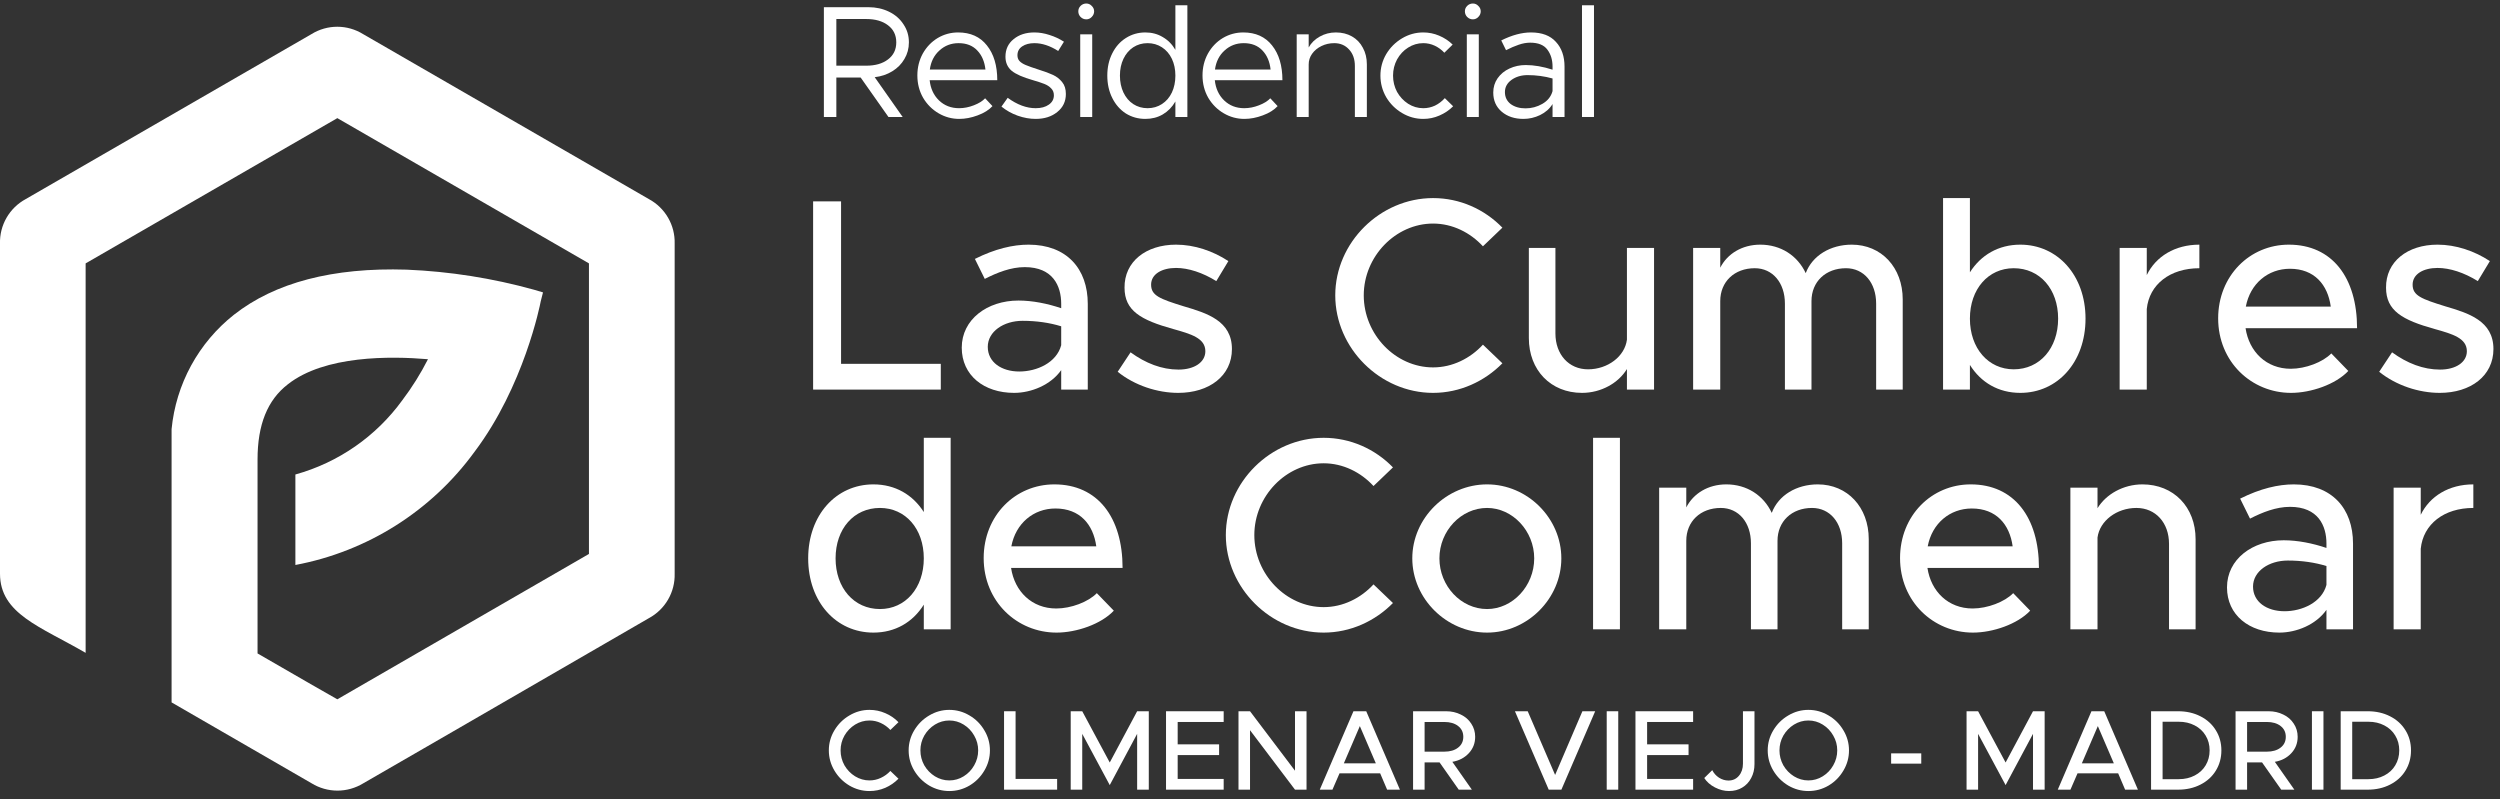 <svg width="219" height="70" viewBox="0 0 219 70" fill="none" xmlns="http://www.w3.org/2000/svg">
<rect x="0" y="0" width="219" height="70" fill="#333333" stroke="none"/>
<path d="M212.057 45.096C212.849 43.464 214.529 42.432 216.665 42.432V44.496C214.097 44.496 212.273 45.912 212.057 48.072V55.128H209.681V42.72H212.057V45.096Z" fill="white"/>
<path d="M200.941 42.432C204.277 42.432 206.125 44.544 206.125 47.616V55.128H203.797V53.424C202.885 54.72 201.181 55.416 199.669 55.416C197.029 55.416 195.085 53.88 195.085 51.456C195.085 48.984 197.317 47.328 200.053 47.328C201.277 47.328 202.597 47.592 203.797 48V47.616C203.797 46.056 203.077 44.4 200.605 44.4C199.381 44.4 198.181 44.88 197.101 45.432L196.237 43.68C198.013 42.792 199.573 42.432 200.941 42.432ZM200.125 53.544C201.661 53.544 203.389 52.776 203.797 51.24V49.584C202.789 49.272 201.637 49.104 200.413 49.104C198.757 49.104 197.365 50.04 197.365 51.384C197.365 52.728 198.565 53.544 200.125 53.544Z" fill="white"/>
<path d="M187.678 42.432C190.414 42.432 192.334 44.424 192.334 47.232V55.128H190.006V47.64C190.006 45.792 188.83 44.496 187.15 44.496C185.422 44.496 183.934 45.624 183.742 47.088V55.128H181.366V42.72H183.742V44.52C184.486 43.296 185.998 42.432 187.678 42.432Z" fill="white"/>
<path d="M172.804 53.304C174.1 53.304 175.612 52.728 176.356 51.96L177.844 53.496C176.74 54.672 174.58 55.416 172.828 55.416C169.372 55.416 166.444 52.704 166.444 48.888C166.444 45.168 169.204 42.432 172.636 42.432C176.428 42.432 178.612 45.312 178.612 49.752H168.844C169.156 51.816 170.668 53.304 172.804 53.304ZM172.732 44.544C170.812 44.544 169.252 45.84 168.868 47.856H176.308C176.044 45.936 174.868 44.544 172.732 44.544Z" fill="white"/>
<path d="M159.238 42.432C161.83 42.432 163.702 44.424 163.702 47.232V55.128H161.374V47.592C161.374 45.768 160.294 44.496 158.734 44.496C156.958 44.496 155.71 45.672 155.71 47.376V55.128H153.382V47.592C153.382 45.768 152.302 44.496 150.742 44.496C148.966 44.496 147.718 45.672 147.718 47.376V55.128H145.342V42.72H147.718V44.448C148.342 43.224 149.638 42.432 151.222 42.432C153.022 42.432 154.486 43.392 155.206 44.928C155.782 43.392 157.366 42.432 159.238 42.432Z" fill="white"/>
<path d="M139.553 55.128V38.352H141.905V55.128H139.553Z" fill="white"/>
<path d="M130.269 55.416C126.717 55.416 123.717 52.44 123.717 48.912C123.717 45.384 126.717 42.432 130.269 42.432C133.797 42.432 136.773 45.384 136.773 48.912C136.773 52.44 133.797 55.416 130.269 55.416ZM130.269 53.352C132.501 53.352 134.397 51.336 134.397 48.912C134.397 46.512 132.501 44.496 130.269 44.496C127.989 44.496 126.093 46.512 126.093 48.912C126.093 51.336 127.989 53.352 130.269 53.352Z" fill="white"/>
<path d="M115.951 55.416C111.319 55.416 107.383 51.504 107.383 46.872C107.383 42.24 111.319 38.352 115.951 38.352C118.303 38.352 120.463 39.336 122.023 40.944L120.319 42.576C119.215 41.376 117.655 40.584 115.951 40.584C112.663 40.584 109.879 43.464 109.879 46.872C109.879 50.304 112.663 53.184 115.951 53.184C117.655 53.184 119.215 52.392 120.319 51.192L122.023 52.824C120.463 54.408 118.303 55.416 115.951 55.416Z" fill="white"/>
<path d="M92.53 53.304C93.826 53.304 95.338 52.728 96.082 51.96L97.57 53.496C96.466 54.672 94.306 55.416 92.554 55.416C89.098 55.416 86.17 52.704 86.17 48.888C86.17 45.168 88.93 42.432 92.362 42.432C96.154 42.432 98.338 45.312 98.338 49.752H88.57C88.882 51.816 90.394 53.304 92.53 53.304ZM92.458 44.544C90.538 44.544 88.978 45.84 88.594 47.856H96.034C95.77 45.936 94.594 44.544 92.458 44.544Z" fill="white"/>
<path d="M80.925 38.352H83.277V55.128H80.925V52.968C79.965 54.504 78.429 55.416 76.509 55.416C73.245 55.416 70.797 52.728 70.797 48.912C70.797 45.12 73.245 42.432 76.509 42.432C78.429 42.432 79.965 43.344 80.925 44.856V38.352ZM77.085 53.352C79.317 53.352 80.925 51.504 80.925 48.912C80.925 46.32 79.317 44.496 77.085 44.496C74.805 44.496 73.197 46.32 73.197 48.912C73.197 51.504 74.805 53.352 77.085 53.352Z" fill="white"/>
<path d="M213.721 34.416C211.897 34.416 209.905 33.768 208.417 32.568L209.545 30.864C210.865 31.824 212.281 32.376 213.745 32.376C215.137 32.376 216.097 31.728 216.097 30.768C216.097 29.616 214.825 29.256 213.289 28.824C210.433 28.032 209.017 27.216 209.017 25.2C208.993 22.92 210.889 21.432 213.529 21.432C215.137 21.432 216.769 21.984 218.113 22.872L217.057 24.624C215.857 23.88 214.609 23.472 213.529 23.472C212.305 23.472 211.345 24 211.345 24.936C211.345 25.896 212.113 26.184 214.201 26.832C216.241 27.432 218.425 28.104 218.425 30.576C218.425 32.928 216.433 34.416 213.721 34.416Z" fill="white"/>
<path d="M200.671 32.304C201.967 32.304 203.479 31.728 204.223 30.96L205.711 32.496C204.607 33.672 202.447 34.416 200.695 34.416C197.239 34.416 194.311 31.704 194.311 27.888C194.311 24.168 197.071 21.432 200.503 21.432C204.295 21.432 206.479 24.312 206.479 28.752H196.711C197.023 30.816 198.535 32.304 200.671 32.304ZM200.599 23.544C198.679 23.544 197.119 24.84 196.735 26.856H204.175C203.911 24.936 202.735 23.544 200.599 23.544Z" fill="white"/>
<path d="M188.057 24.096C188.849 22.464 190.529 21.432 192.665 21.432V23.496C190.097 23.496 188.273 24.912 188.057 27.072V34.128H185.681V21.72H188.057V24.096Z" fill="white"/>
<path d="M176.98 21.432C180.244 21.432 182.692 24.12 182.692 27.912C182.692 31.728 180.244 34.416 176.98 34.416C175.06 34.416 173.524 33.504 172.564 31.968V34.128H170.212V17.352H172.564V23.856C173.524 22.344 175.06 21.432 176.98 21.432ZM176.404 32.352C178.684 32.352 180.292 30.504 180.292 27.912C180.292 25.32 178.684 23.496 176.404 23.496C174.172 23.496 172.564 25.32 172.564 27.912C172.564 30.504 174.172 32.352 176.404 32.352Z" fill="white"/>
<path d="M162.214 21.432C164.806 21.432 166.678 23.424 166.678 26.232V34.128H164.35V26.592C164.35 24.768 163.27 23.496 161.71 23.496C159.934 23.496 158.686 24.672 158.686 26.376V34.128H156.358V26.592C156.358 24.768 155.278 23.496 153.718 23.496C151.942 23.496 150.694 24.672 150.694 26.376V34.128H148.318V21.72H150.694V23.448C151.318 22.224 152.614 21.432 154.198 21.432C155.998 21.432 157.462 22.392 158.182 23.928C158.758 22.392 160.342 21.432 162.214 21.432Z" fill="white"/>
<path d="M142.519 21.72H144.895V34.128H142.519V32.328C141.775 33.552 140.263 34.416 138.583 34.416C135.847 34.416 133.927 32.424 133.927 29.616V21.72H136.255V29.208C136.255 31.056 137.431 32.352 139.111 32.352C140.839 32.352 142.327 31.224 142.519 29.76V21.72Z" fill="white"/>
<path d="M125.537 34.416C120.905 34.416 116.969 30.504 116.969 25.872C116.969 21.24 120.905 17.352 125.537 17.352C127.889 17.352 130.049 18.336 131.609 19.944L129.905 21.576C128.801 20.376 127.241 19.584 125.537 19.584C122.249 19.584 119.465 22.464 119.465 25.872C119.465 29.304 122.249 32.184 125.537 32.184C127.241 32.184 128.801 31.392 129.905 30.192L131.609 31.824C130.049 33.408 127.889 34.416 125.537 34.416Z" fill="white"/>
<path d="M103.213 34.416C101.389 34.416 99.397 33.768 97.909 32.568L99.037 30.864C100.357 31.824 101.773 32.376 103.237 32.376C104.629 32.376 105.589 31.728 105.589 30.768C105.589 29.616 104.317 29.256 102.781 28.824C99.925 28.032 98.509 27.216 98.509 25.2C98.485 22.92 100.381 21.432 103.021 21.432C104.629 21.432 106.261 21.984 107.605 22.872L106.549 24.624C105.349 23.88 104.101 23.472 103.021 23.472C101.797 23.472 100.837 24 100.837 24.936C100.837 25.896 101.605 26.184 103.693 26.832C105.733 27.432 107.917 28.104 107.917 30.576C107.917 32.928 105.925 34.416 103.213 34.416Z" fill="white"/>
<path d="M90.105 21.432C93.441 21.432 95.289 23.544 95.289 26.616V34.128H92.961V32.424C92.049 33.72 90.345 34.416 88.833 34.416C86.193 34.416 84.249 32.88 84.249 30.456C84.249 27.984 86.481 26.328 89.217 26.328C90.441 26.328 91.761 26.592 92.961 27V26.616C92.961 25.056 92.241 23.4 89.769 23.4C88.545 23.4 87.345 23.88 86.265 24.432L85.401 22.68C87.177 21.792 88.737 21.432 90.105 21.432ZM89.289 32.544C90.825 32.544 92.553 31.776 92.961 30.24V28.584C91.953 28.272 90.801 28.104 89.577 28.104C87.921 28.104 86.529 29.04 86.529 30.384C86.529 31.728 87.729 32.544 89.289 32.544Z" fill="white"/>
<path d="M73.677 31.872H82.413V34.128H71.229V17.64H73.677V31.872Z" fill="white"/>
<path d="M207.404 62.305C208.138 62.305 208.791 62.452 209.364 62.745C209.944 63.038 210.394 63.445 210.714 63.965C211.041 64.485 211.204 65.075 211.204 65.735C211.204 66.395 211.041 66.988 210.714 67.515C210.394 68.035 209.944 68.442 209.364 68.735C208.791 69.028 208.138 69.175 207.404 69.175H205.044V62.305H207.404ZM207.474 68.255C207.994 68.255 208.458 68.148 208.864 67.935C209.278 67.722 209.598 67.425 209.824 67.045C210.058 66.658 210.174 66.222 210.174 65.735C210.174 65.248 210.058 64.815 209.824 64.435C209.598 64.055 209.278 63.758 208.864 63.545C208.458 63.332 207.994 63.225 207.474 63.225H206.054V68.255H207.474Z" fill="white"/>
<path d="M202.525 62.305H203.535V69.175H202.525V62.305Z" fill="white"/>
<path d="M201.275 64.545C201.275 65.105 201.089 65.585 200.715 65.985C200.342 66.385 199.862 66.635 199.275 66.735L200.985 69.175H199.835L198.155 66.785H196.845V69.175H195.835V62.305H198.725C199.199 62.305 199.629 62.402 200.015 62.595C200.409 62.782 200.715 63.048 200.935 63.395C201.162 63.735 201.275 64.118 201.275 64.545ZM196.845 65.845H198.575C199.075 65.845 199.475 65.728 199.775 65.495C200.082 65.262 200.235 64.945 200.235 64.545C200.235 64.145 200.082 63.828 199.775 63.595C199.475 63.362 199.075 63.245 198.575 63.245H196.845V65.845Z" fill="white"/>
<path d="M190.793 62.305C191.526 62.305 192.18 62.452 192.753 62.745C193.333 63.038 193.783 63.445 194.103 63.965C194.43 64.485 194.593 65.075 194.593 65.735C194.593 66.395 194.43 66.988 194.103 67.515C193.783 68.035 193.333 68.442 192.753 68.735C192.18 69.028 191.526 69.175 190.793 69.175H188.433V62.305H190.793ZM190.863 68.255C191.383 68.255 191.846 68.148 192.253 67.935C192.666 67.722 192.986 67.425 193.213 67.045C193.446 66.658 193.563 66.222 193.563 65.735C193.563 65.248 193.446 64.815 193.213 64.435C192.986 64.055 192.666 63.758 192.253 63.545C191.846 63.332 191.383 63.225 190.863 63.225H189.443V68.255H190.863Z" fill="white"/>
<path d="M186.161 69.175L185.551 67.745H181.991L181.371 69.175H180.261L183.211 62.305H184.331L187.281 69.175H186.161ZM182.371 66.865H185.171L183.771 63.605L182.371 66.865Z" fill="white"/>
<path d="M172.271 62.305H173.281L175.691 66.795L178.091 62.305H179.111V69.175H178.091V64.285L175.691 68.775L173.281 64.285V69.175H172.271V62.305Z" fill="white"/>
<path d="M165.663 65.995H168.303V66.895H165.663V65.995Z" fill="white"/>
<path d="M158.412 69.295C157.786 69.295 157.199 69.135 156.652 68.815C156.106 68.488 155.669 68.052 155.342 67.505C155.016 66.958 154.852 66.368 154.852 65.735C154.852 65.102 155.016 64.515 155.342 63.975C155.669 63.428 156.106 62.995 156.652 62.675C157.199 62.348 157.786 62.185 158.412 62.185C159.046 62.185 159.636 62.348 160.182 62.675C160.729 62.995 161.162 63.428 161.482 63.975C161.809 64.515 161.972 65.102 161.972 65.735C161.972 66.368 161.809 66.958 161.482 67.505C161.162 68.052 160.729 68.488 160.182 68.815C159.636 69.135 159.046 69.295 158.412 69.295ZM158.412 68.365C158.866 68.365 159.286 68.245 159.672 68.005C160.059 67.765 160.366 67.445 160.592 67.045C160.826 66.638 160.942 66.202 160.942 65.735C160.942 65.268 160.826 64.835 160.592 64.435C160.366 64.035 160.059 63.715 159.672 63.475C159.286 63.235 158.866 63.115 158.412 63.115C157.966 63.115 157.546 63.235 157.152 63.475C156.766 63.715 156.456 64.035 156.222 64.435C155.996 64.835 155.882 65.268 155.882 65.735C155.882 66.202 155.996 66.638 156.222 67.045C156.456 67.445 156.766 67.765 157.152 68.005C157.546 68.245 157.966 68.365 158.412 68.365Z" fill="white"/>
<path d="M151.463 69.295C151.043 69.295 150.63 69.188 150.223 68.975C149.817 68.762 149.507 68.488 149.293 68.155L149.993 67.465C150.127 67.732 150.323 67.952 150.583 68.125C150.85 68.292 151.127 68.375 151.413 68.375C151.787 68.375 152.09 68.238 152.323 67.965C152.563 67.685 152.683 67.328 152.683 66.895V62.305H153.693V66.935C153.693 67.388 153.597 67.795 153.403 68.155C153.217 68.515 152.953 68.795 152.613 68.995C152.28 69.195 151.897 69.295 151.463 69.295Z" fill="white"/>
<path d="M148.317 63.245H144.287V65.205H147.917V66.145H144.287V68.235H148.317V69.175H143.267V62.305H148.317V63.245Z" fill="white"/>
<path d="M140.748 62.305H141.758V69.175H140.748V62.305Z" fill="white"/>
<path d="M138.618 62.305H139.738L136.778 69.175H135.668L132.708 62.305H133.828L136.228 67.885L138.618 62.305Z" fill="white"/>
<path d="M129.225 64.545C129.225 65.105 129.038 65.585 128.665 65.985C128.291 66.385 127.811 66.635 127.225 66.735L128.935 69.175H127.785L126.105 66.785H124.795V69.175H123.785V62.305H126.675C127.148 62.305 127.578 62.402 127.965 62.595C128.358 62.782 128.665 63.048 128.885 63.395C129.111 63.735 129.225 64.118 129.225 64.545ZM124.795 65.845H126.525C127.025 65.845 127.425 65.728 127.725 65.495C128.031 65.262 128.185 64.945 128.185 64.545C128.185 64.145 128.031 63.828 127.725 63.595C127.425 63.362 127.025 63.245 126.525 63.245H124.795V65.845Z" fill="white"/>
<path d="M121.512 69.175L120.902 67.745H117.342L116.722 69.175H115.612L118.562 62.305H119.682L122.632 69.175H121.512ZM117.722 66.865H120.522L119.122 63.605L117.722 66.865Z" fill="white"/>
<path d="M108.492 62.305H109.502L113.442 67.515V62.305H114.452V69.175H113.442L109.502 63.965V69.175H108.492V62.305Z" fill="white"/>
<path d="M107.194 63.245H103.164V65.205H106.794V66.145H103.164V68.235H107.194V69.175H102.144V62.305H107.194V63.245Z" fill="white"/>
<path d="M93.794 62.305H94.804L97.214 66.795L99.614 62.305H100.634V69.175H99.614V64.285L97.214 68.775L94.804 64.285V69.175H93.794V62.305Z" fill="white"/>
<path d="M88.965 68.235H92.605V69.175H87.955V62.305H88.965V68.235Z" fill="white"/>
<path d="M83.158 69.295C82.532 69.295 81.945 69.135 81.398 68.815C80.852 68.488 80.415 68.052 80.088 67.505C79.762 66.958 79.598 66.368 79.598 65.735C79.598 65.102 79.762 64.515 80.088 63.975C80.415 63.428 80.852 62.995 81.398 62.675C81.945 62.348 82.532 62.185 83.158 62.185C83.792 62.185 84.382 62.348 84.928 62.675C85.475 62.995 85.908 63.428 86.228 63.975C86.555 64.515 86.718 65.102 86.718 65.735C86.718 66.368 86.555 66.958 86.228 67.505C85.908 68.052 85.475 68.488 84.928 68.815C84.382 69.135 83.792 69.295 83.158 69.295ZM83.158 68.365C83.612 68.365 84.032 68.245 84.418 68.005C84.805 67.765 85.112 67.445 85.338 67.045C85.572 66.638 85.688 66.202 85.688 65.735C85.688 65.268 85.572 64.835 85.338 64.435C85.112 64.035 84.805 63.715 84.418 63.475C84.032 63.235 83.612 63.115 83.158 63.115C82.712 63.115 82.292 63.235 81.898 63.475C81.512 63.715 81.202 64.035 80.968 64.435C80.742 64.835 80.628 65.268 80.628 65.735C80.628 66.202 80.742 66.638 80.968 67.045C81.202 67.445 81.512 67.765 81.898 68.005C82.292 68.245 82.712 68.365 83.158 68.365Z" fill="white"/>
<path d="M76.166 69.295C75.54 69.295 74.953 69.135 74.406 68.815C73.86 68.488 73.423 68.052 73.096 67.505C72.77 66.958 72.606 66.368 72.606 65.735C72.606 65.102 72.77 64.515 73.096 63.975C73.423 63.428 73.86 62.995 74.406 62.675C74.953 62.348 75.54 62.185 76.166 62.185C76.653 62.185 77.116 62.282 77.556 62.475C77.996 62.662 78.38 62.925 78.706 63.265L77.996 63.945C77.756 63.685 77.476 63.482 77.156 63.335C76.843 63.188 76.513 63.115 76.166 63.115C75.72 63.115 75.3 63.235 74.906 63.475C74.52 63.715 74.21 64.035 73.976 64.435C73.75 64.835 73.636 65.268 73.636 65.735C73.636 66.202 73.75 66.638 73.976 67.045C74.21 67.445 74.52 67.765 74.906 68.005C75.3 68.245 75.72 68.365 76.166 68.365C76.513 68.365 76.843 68.292 77.156 68.145C77.476 67.998 77.756 67.795 77.996 67.535L78.706 68.215C78.373 68.555 77.986 68.822 77.546 69.015C77.106 69.202 76.646 69.295 76.166 69.295Z" fill="white"/>
<path d="M138.583 0.462H139.633V10.248H138.583V0.462Z" fill="white"/>
<path d="M134.113 2.842C135.075 2.842 135.803 3.118 136.297 3.668C136.801 4.21 137.053 4.933 137.053 5.838V10.248H136.003V9.114C135.751 9.525 135.387 9.847 134.911 10.08C134.445 10.304 133.959 10.416 133.455 10.416C132.681 10.416 132.046 10.206 131.551 9.786C131.057 9.366 130.809 8.806 130.809 8.106C130.809 7.64 130.935 7.224 131.187 6.86C131.449 6.487 131.794 6.202 132.223 6.006C132.662 5.801 133.138 5.698 133.651 5.698C134.379 5.698 135.163 5.834 136.003 6.104V5.838C136.003 5.25 135.854 4.756 135.555 4.354C135.257 3.944 134.753 3.738 134.043 3.738C133.717 3.738 133.381 3.799 133.035 3.92C132.699 4.032 132.331 4.191 131.929 4.396L131.509 3.542C132.443 3.076 133.311 2.842 134.113 2.842ZM133.637 9.492C134.16 9.492 134.65 9.362 135.107 9.1C135.574 8.83 135.873 8.456 136.003 7.98V6.874C135.294 6.678 134.566 6.58 133.819 6.58C133.269 6.58 132.797 6.72 132.405 7C132.023 7.28 131.831 7.635 131.831 8.064C131.831 8.503 131.999 8.853 132.335 9.114C132.681 9.366 133.115 9.492 133.637 9.492Z" fill="white"/>
<path d="M128.493 3.01H129.543V10.248H128.493V3.01ZM129.025 1.694C128.829 1.694 128.661 1.624 128.521 1.484C128.39 1.344 128.325 1.181 128.325 0.994C128.325 0.808 128.39 0.649 128.521 0.518C128.661 0.378 128.829 0.308 129.025 0.308C129.212 0.308 129.37 0.378 129.501 0.518C129.641 0.649 129.711 0.808 129.711 0.994C129.711 1.181 129.641 1.344 129.501 1.484C129.37 1.624 129.212 1.694 129.025 1.694Z" fill="white"/>
<path d="M124.677 10.416C124.014 10.416 123.394 10.244 122.815 9.898C122.236 9.553 121.774 9.091 121.429 8.512C121.093 7.924 120.925 7.294 120.925 6.622C120.925 5.95 121.093 5.325 121.429 4.746C121.774 4.168 122.236 3.706 122.815 3.36C123.394 3.015 124.014 2.842 124.677 2.842C125.162 2.842 125.624 2.936 126.063 3.122C126.511 3.309 126.908 3.57 127.253 3.906L126.525 4.62C126.282 4.359 126.002 4.154 125.685 4.004C125.368 3.855 125.032 3.78 124.677 3.78C124.201 3.78 123.758 3.911 123.347 4.172C122.946 4.424 122.624 4.77 122.381 5.208C122.148 5.647 122.031 6.118 122.031 6.622C122.031 7.136 122.148 7.612 122.381 8.05C122.624 8.48 122.946 8.825 123.347 9.086C123.758 9.348 124.201 9.478 124.677 9.478C125.032 9.478 125.372 9.404 125.699 9.254C126.026 9.096 126.315 8.876 126.567 8.596L127.295 9.31C126.95 9.656 126.548 9.926 126.091 10.122C125.643 10.318 125.172 10.416 124.677 10.416Z" fill="white"/>
<path d="M117.021 2.842C117.553 2.842 118.024 2.959 118.435 3.192C118.845 3.426 119.163 3.757 119.387 4.186C119.62 4.606 119.737 5.092 119.737 5.642V10.248H118.687V5.782C118.687 5.185 118.519 4.704 118.183 4.34C117.847 3.967 117.413 3.78 116.881 3.78C116.479 3.78 116.106 3.864 115.761 4.032C115.415 4.2 115.14 4.429 114.935 4.718C114.739 4.998 114.641 5.306 114.641 5.642V10.248H113.591V3.01H114.641V4.158C114.855 3.766 115.177 3.449 115.607 3.206C116.036 2.964 116.507 2.842 117.021 2.842Z" fill="white"/>
<path d="M108.994 9.478C109.423 9.478 109.852 9.394 110.282 9.226C110.72 9.058 111.052 8.853 111.276 8.61L111.92 9.296C111.612 9.632 111.178 9.903 110.618 10.108C110.067 10.314 109.53 10.416 109.008 10.416C108.364 10.416 107.762 10.253 107.202 9.926C106.642 9.6 106.189 9.147 105.844 8.568C105.508 7.98 105.34 7.327 105.34 6.608C105.34 5.908 105.498 5.269 105.816 4.69C106.142 4.112 106.576 3.659 107.118 3.332C107.668 3.006 108.266 2.842 108.91 2.842C109.992 2.842 110.832 3.22 111.43 3.976C112.036 4.732 112.34 5.75 112.34 7.028H106.418C106.492 7.747 106.763 8.335 107.23 8.792C107.706 9.25 108.294 9.478 108.994 9.478ZM108.952 3.78C108.298 3.78 107.738 3.995 107.272 4.424C106.805 4.844 106.525 5.4 106.432 6.09H111.304C111.229 5.4 110.991 4.844 110.59 4.424C110.188 3.995 109.642 3.78 108.952 3.78Z" fill="white"/>
<path d="M104.014 0.462V10.248H102.964V8.89C102.684 9.376 102.315 9.754 101.858 10.024C101.41 10.286 100.901 10.416 100.332 10.416C99.707 10.416 99.137 10.258 98.624 9.94C98.12 9.614 97.723 9.161 97.434 8.582C97.145 8.004 97 7.35 97 6.622C97 5.894 97.145 5.246 97.434 4.676C97.723 4.098 98.12 3.65 98.624 3.332C99.137 3.006 99.707 2.842 100.332 2.842C100.901 2.842 101.41 2.978 101.858 3.248C102.315 3.51 102.684 3.883 102.964 4.368V0.462H104.014ZM100.528 9.478C100.995 9.478 101.415 9.357 101.788 9.114C102.161 8.872 102.451 8.536 102.656 8.106C102.861 7.668 102.964 7.173 102.964 6.622C102.964 6.072 102.861 5.582 102.656 5.152C102.451 4.723 102.161 4.387 101.788 4.144C101.415 3.902 100.995 3.78 100.528 3.78C100.061 3.78 99.641 3.902 99.268 4.144C98.904 4.387 98.619 4.723 98.414 5.152C98.209 5.582 98.106 6.072 98.106 6.622C98.106 7.173 98.209 7.668 98.414 8.106C98.619 8.536 98.904 8.872 99.268 9.114C99.641 9.357 100.061 9.478 100.528 9.478Z" fill="white"/>
<path d="M94.628 3.01H95.678V10.248H94.628V3.01ZM95.16 1.694C94.964 1.694 94.796 1.624 94.656 1.484C94.525 1.344 94.46 1.181 94.46 0.994C94.46 0.808 94.525 0.649 94.656 0.518C94.796 0.378 94.964 0.308 95.16 0.308C95.346 0.308 95.505 0.378 95.636 0.518C95.776 0.649 95.846 0.808 95.846 0.994C95.846 1.181 95.776 1.344 95.636 1.484C95.505 1.624 95.346 1.694 95.16 1.694Z" fill="white"/>
<path d="M90.724 10.416C90.21 10.416 89.688 10.323 89.156 10.136C88.633 9.95 88.157 9.684 87.728 9.338L88.274 8.568C89.105 9.175 89.921 9.478 90.724 9.478C91.2 9.478 91.582 9.376 91.872 9.17C92.171 8.965 92.32 8.69 92.32 8.344C92.32 8.102 92.24 7.901 92.082 7.742C91.923 7.574 91.722 7.444 91.48 7.35C91.246 7.257 90.92 7.15 90.5 7.028C89.613 6.776 88.988 6.501 88.624 6.202C88.26 5.894 88.078 5.484 88.078 4.97C88.078 4.326 88.316 3.813 88.792 3.43C89.268 3.038 89.874 2.842 90.612 2.842C91.05 2.842 91.494 2.917 91.942 3.066C92.39 3.206 92.81 3.402 93.202 3.654L92.698 4.466C91.979 4.009 91.284 3.78 90.612 3.78C90.183 3.78 89.828 3.874 89.548 4.06C89.268 4.247 89.128 4.508 89.128 4.844C89.128 5.05 89.189 5.218 89.31 5.348C89.431 5.479 89.613 5.596 89.856 5.698C90.099 5.801 90.481 5.936 91.004 6.104C91.517 6.263 91.933 6.417 92.25 6.566C92.567 6.716 92.833 6.926 93.048 7.196C93.263 7.458 93.37 7.803 93.37 8.232C93.37 8.886 93.118 9.413 92.614 9.814C92.119 10.216 91.489 10.416 90.724 10.416Z" fill="white"/>
<path d="M84.015 9.478C84.444 9.478 84.874 9.394 85.303 9.226C85.742 9.058 86.073 8.853 86.297 8.61L86.941 9.296C86.633 9.632 86.199 9.903 85.639 10.108C85.088 10.314 84.552 10.416 84.029 10.416C83.385 10.416 82.783 10.253 82.223 9.926C81.663 9.6 81.21 9.147 80.865 8.568C80.529 7.98 80.361 7.327 80.361 6.608C80.361 5.908 80.52 5.269 80.837 4.69C81.164 4.112 81.598 3.659 82.139 3.332C82.69 3.006 83.287 2.842 83.931 2.842C85.014 2.842 85.854 3.22 86.451 3.976C87.058 4.732 87.361 5.75 87.361 7.028H81.439C81.514 7.747 81.784 8.335 82.251 8.792C82.727 9.25 83.315 9.478 84.015 9.478ZM83.973 3.78C83.32 3.78 82.76 3.995 82.293 4.424C81.826 4.844 81.546 5.4 81.453 6.09H86.325C86.25 5.4 86.012 4.844 85.611 4.424C85.21 3.995 84.664 3.78 83.973 3.78Z" fill="white"/>
<path d="M79.62 3.71C79.62 4.242 79.489 4.728 79.228 5.166C78.976 5.605 78.621 5.964 78.164 6.244C77.706 6.524 77.193 6.697 76.624 6.762L79.074 10.248H77.828L75.392 6.79H73.264V10.248H72.172V0.63H76.078C76.731 0.63 77.328 0.761 77.87 1.022C78.411 1.284 78.836 1.652 79.144 2.128C79.461 2.595 79.62 3.122 79.62 3.71ZM73.264 5.754H75.882C76.675 5.754 77.31 5.572 77.786 5.208C78.271 4.844 78.514 4.345 78.514 3.71C78.514 3.076 78.271 2.576 77.786 2.212C77.31 1.848 76.675 1.666 75.882 1.666H73.264V5.754Z" fill="white"/>
<path fill-rule="evenodd" clip-rule="evenodd" d="M56.839 17.439L31.804 2.986C31.126 2.566 30.344 2.343 29.546 2.343C28.749 2.343 27.967 2.566 27.289 2.986L2.254 17.439C1.553 17.818 0.972 18.384 0.574 19.073C0.176 19.763 -0.023 20.55 -2.46633e-05 21.346V50.252C-2.46633e-05 53.78 3.542 54.885 7.501 57.19V23.073L29.55 10.348L51.592 23.073V48.526L32.236 59.707L29.55 61.259L27.355 60.007L22.561 57.241V40.249C22.561 37.205 23.425 35.046 25.218 33.663C28.445 31.123 34.197 31.189 37.49 31.467C36.849 32.729 36.097 33.931 35.243 35.06C32.947 38.226 29.645 40.519 25.876 41.566V49.492C32.187 48.308 37.806 44.755 41.581 39.561C45.891 33.838 47.311 26.718 47.369 26.389L47.567 25.613L46.777 25.379C43.139 24.369 39.397 23.779 35.624 23.622C29.162 23.417 24.084 24.749 20.49 27.574C18.953 28.79 17.676 30.305 16.738 32.026C15.8 33.748 15.22 35.641 15.031 37.592V52.865V61.53L27.303 68.621C27.983 69.037 28.764 69.258 29.561 69.258C30.358 69.258 31.139 69.037 31.819 68.621L37.066 65.591L39.751 64.04L56.839 54.153C57.541 53.776 58.125 53.21 58.524 52.52C58.924 51.83 59.123 51.042 59.1 50.245V21.346C59.123 20.549 58.924 19.762 58.524 19.072C58.125 18.381 57.541 17.816 56.839 17.439Z" fill="white"/>
</svg>
